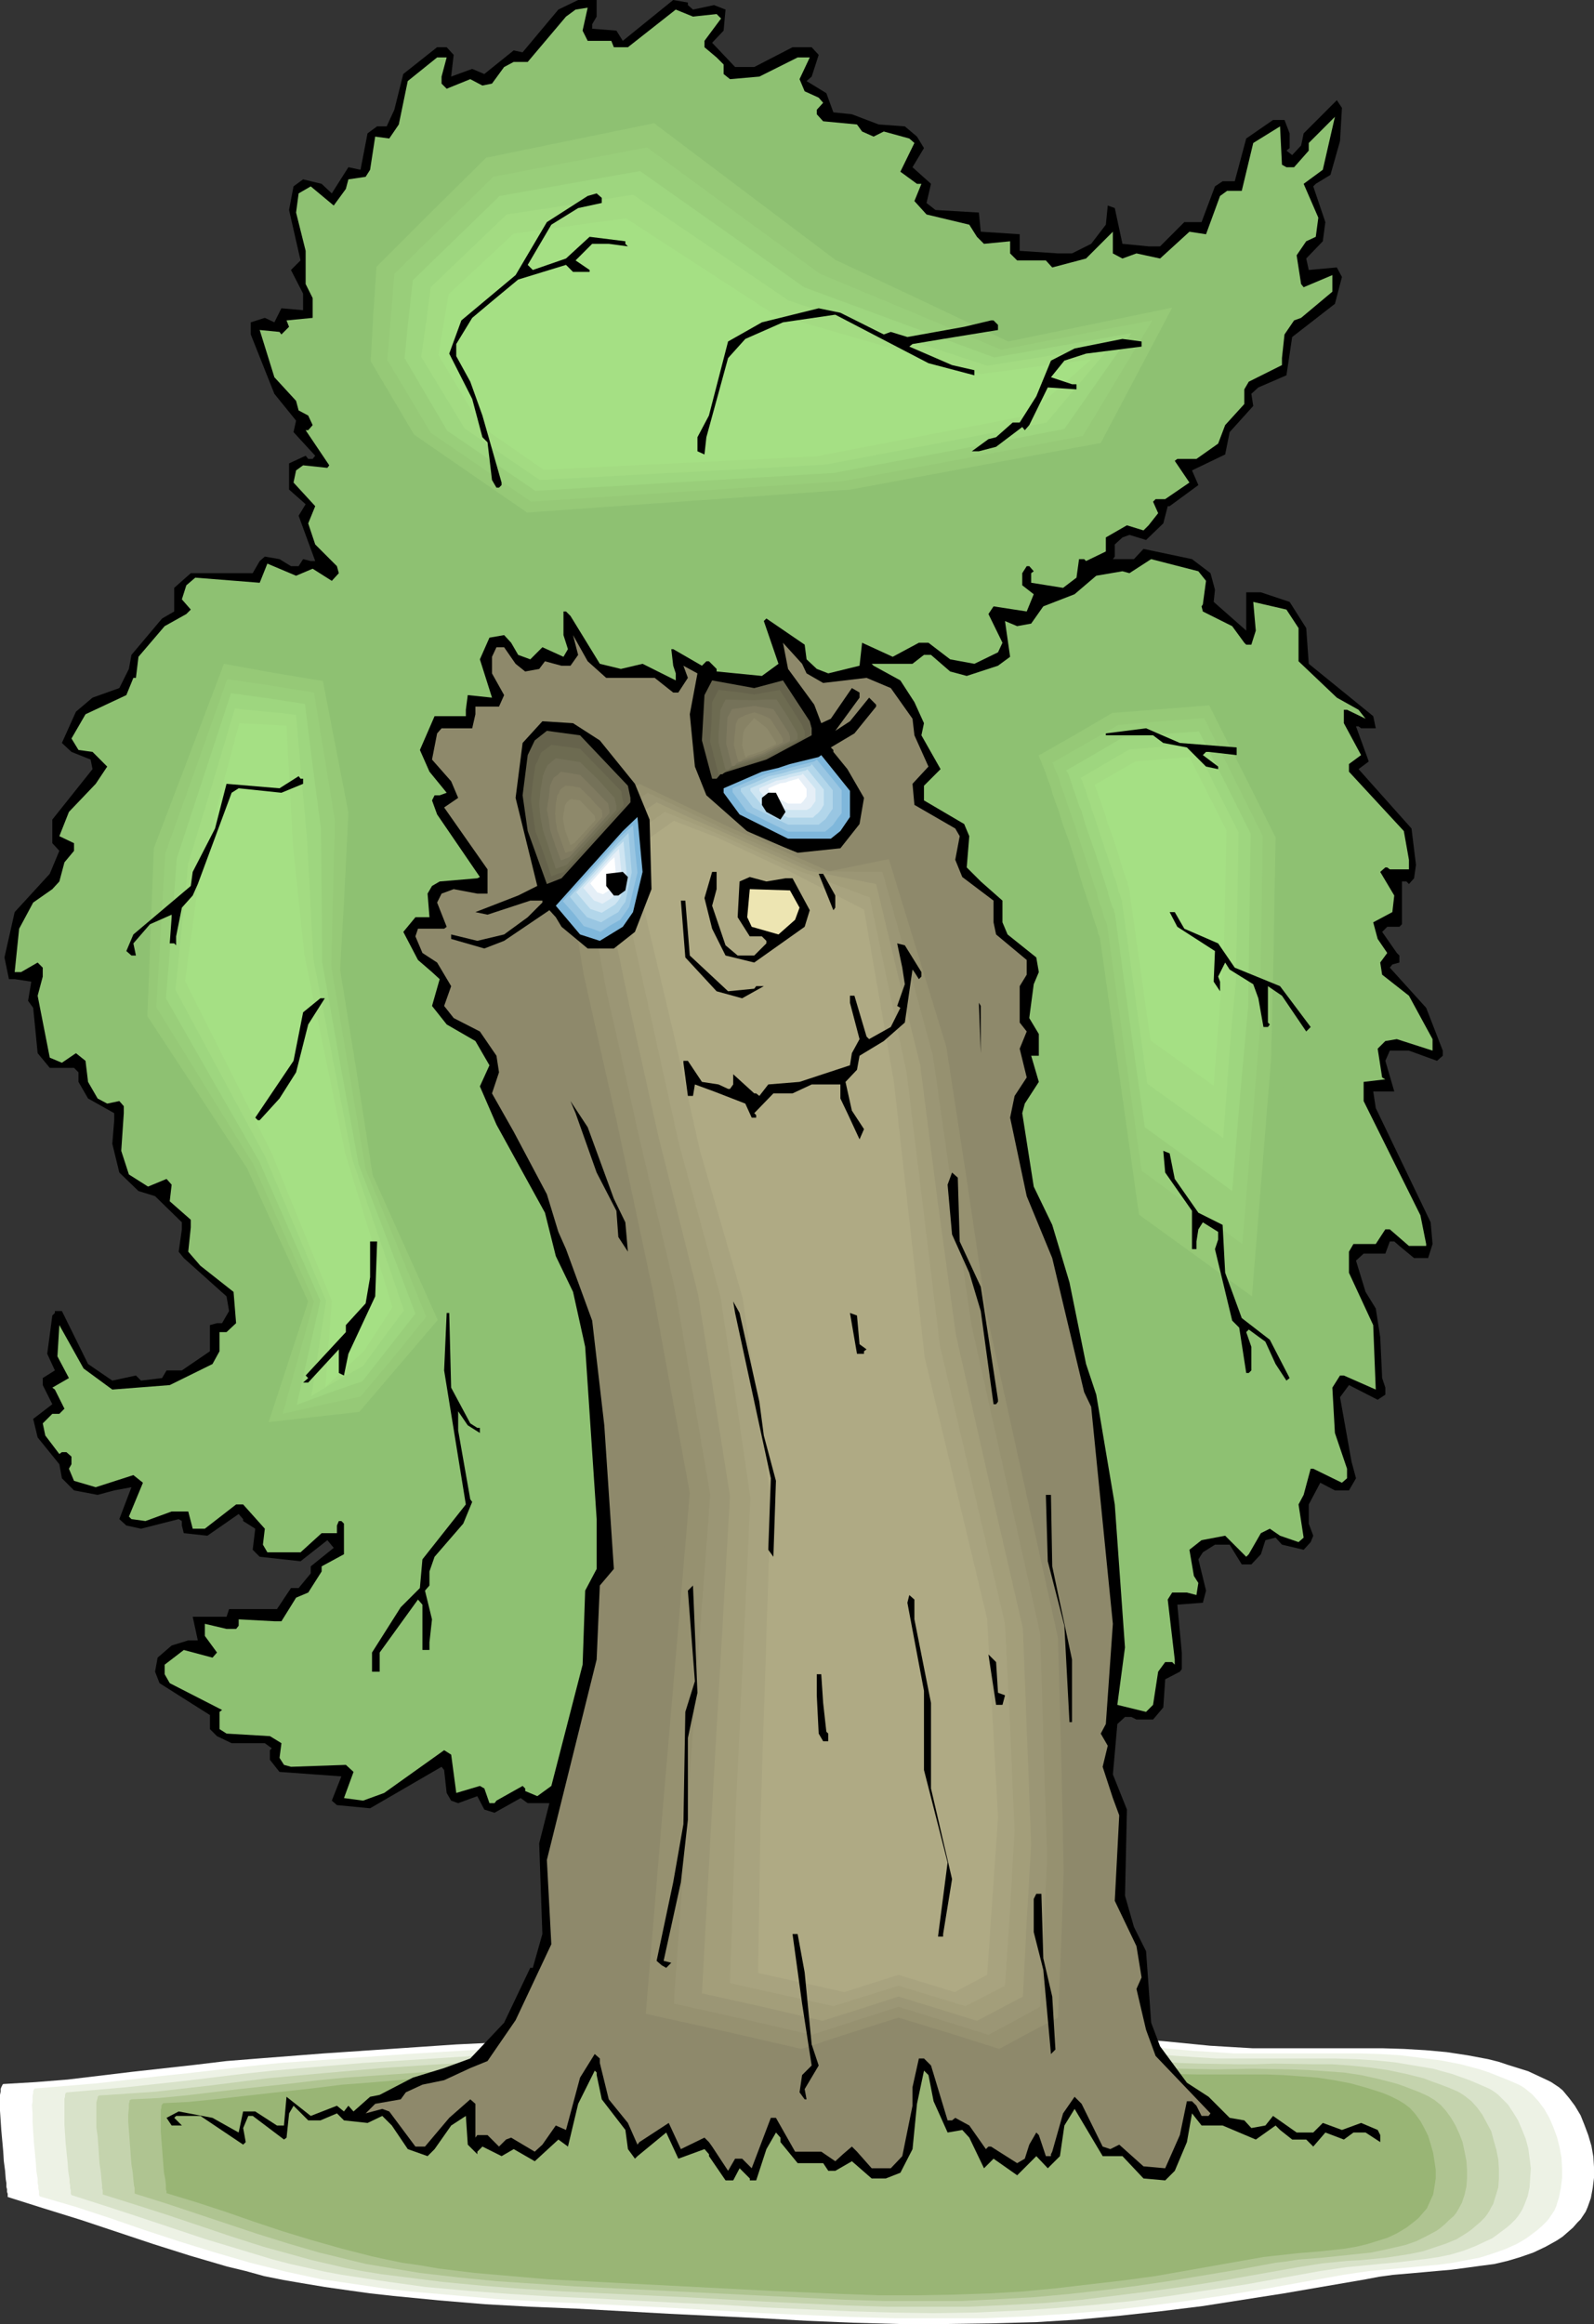 <?xml version="1.0" encoding="UTF-8" standalone="no"?>
<svg
   version="1.0"
   width="106.797mm"
   height="155.668mm"
   id="svg88"
   sodipodi:docname="Tree Smiling 1.wmf"
   xmlns:inkscape="http://www.inkscape.org/namespaces/inkscape"
   xmlns:sodipodi="http://sodipodi.sourceforge.net/DTD/sodipodi-0.dtd"
   xmlns="http://www.w3.org/2000/svg"
   xmlns:svg="http://www.w3.org/2000/svg">
  <rect width="100%" height="100%" fill="#333333" stroke="none"/>
  <sodipodi:namedview
     id="namedview88"
     pagecolor="#ffffff"
     bordercolor="#000000"
     borderopacity="0.25"
     inkscape:showpageshadow="2"
     inkscape:pageopacity="0.0"
     inkscape:pagecheckerboard="0"
     inkscape:deskcolor="#d1d1d1"
     inkscape:document-units="mm" />
  <defs
     id="defs1">
    <pattern
       id="WMFhbasepattern"
       patternUnits="userSpaceOnUse"
       width="6"
       height="6"
       x="0"
       y="0" />
  </defs>
  <path
     style="fill:#ffffff;fill-opacity:1;fill-rule:evenodd;stroke:none"
     d="m 0.808,527.595 8.241,-0.485 8.079,-0.646 16.159,-1.939 15.997,-1.778 8.079,-0.97 8.079,-0.646 16.643,-1.293 16.805,-1.131 16.643,-1.131 16.805,-0.808 14.704,-0.808 14.866,-0.485 14.704,-0.485 14.704,-0.485 17.29,-0.323 h 17.29 17.128 l 17.29,0.323 11.473,0.485 11.634,0.808 11.473,0.97 11.473,1.131 5.332,0.323 5.494,0.323 h 5.494 10.988 5.494 10.988 l 5.332,0.162 5.494,0.323 5.332,0.485 5.332,0.808 5.171,0.97 2.585,0.646 2.424,0.808 2.585,0.808 2.585,0.808 2.424,1.131 2.424,1.131 0.97,0.485 0.97,0.646 0.97,0.646 0.97,0.808 0.808,0.97 0.808,0.97 1.454,1.939 1.454,2.424 0.97,2.424 0.97,2.585 0.808,2.747 0.485,2.747 0.162,2.585 v 2.747 l -0.323,2.585 -0.485,2.585 -0.808,2.262 -0.485,1.131 -0.646,0.97 -0.646,0.97 -0.808,0.808 -1.131,1.293 -1.293,1.131 -1.293,1.131 -1.454,0.97 -1.454,0.808 -1.454,0.808 -3.07,1.454 -3.232,1.131 -3.232,0.97 -3.393,0.808 -3.716,0.485 -3.555,0.485 -3.716,0.485 -3.716,0.323 -3.555,0.323 -7.433,0.646 -3.555,0.485 -3.393,0.646 -10.341,1.778 -10.341,1.778 -10.341,1.616 -10.341,1.616 -10.503,1.293 -10.341,1.131 -10.503,0.97 -10.503,0.646 -11.634,0.323 -11.634,0.162 h -11.634 l -11.634,-0.323 -11.634,-0.485 -11.634,-0.646 -23.268,-1.131 -23.268,-1.293 -11.796,-0.485 -11.634,-0.646 -11.634,-0.97 -11.634,-1.131 -5.817,-0.646 -5.817,-0.808 -5.655,-0.808 -5.817,-0.97 -4.686,-0.808 -4.848,-0.97 -4.686,-1.293 -4.686,-1.131 -9.372,-2.747 -9.21,-2.909 -9.21,-3.07 -9.21,-3.07 -9.372,-2.909 -9.21,-2.909 v -0.162 -0.162 -0.485 L 1.777,554.904 v -0.646 l -0.162,-0.646 v -0.97 L 1.454,551.672 1.293,549.571 0.97,547.148 0.808,544.562 0.323,539.23 0.162,536.806 0,534.382 v -2.262 -0.808 -0.97 l 0.162,-0.808 v -0.646 l 0.162,-0.485 0.162,-0.323 0.162,-0.323 z"
     id="path1" />
  <path
     style="fill:#edf2e5;fill-opacity:1;fill-rule:evenodd;stroke:none"
     d="m 8.887,528.726 7.756,-0.646 7.756,-0.646 15.512,-1.778 7.756,-0.808 15.512,-1.778 7.756,-0.808 16.159,-1.131 15.997,-1.131 15.997,-0.97 15.997,-0.808 14.22,-0.808 14.22,-0.646 14.22,-0.485 14.058,-0.323 16.482,-0.162 16.643,-0.162 16.482,0.162 16.643,0.162 10.988,0.485 11.149,0.808 10.988,0.97 10.988,0.97 5.171,0.323 5.171,0.323 h 5.332 5.332 5.332 5.171 10.503 l 5.332,0.162 5.171,0.323 5.171,0.646 5.009,0.646 5.009,0.97 2.424,0.646 2.424,0.646 2.424,0.808 2.424,0.97 2.424,0.97 2.262,0.97 0.97,0.485 0.97,0.646 0.97,0.808 0.808,0.646 1.616,1.778 1.454,1.939 1.293,2.262 0.97,2.262 0.97,2.585 0.646,2.585 0.485,2.585 0.162,2.747 v 2.424 l -0.323,2.585 -0.485,2.424 -0.323,0.97 -0.323,1.131 -0.485,1.131 -0.646,0.97 -0.646,0.97 -0.646,0.808 -1.131,1.131 -1.293,1.131 -1.293,0.97 -1.293,0.97 -1.293,0.808 -1.454,0.808 -2.909,1.293 -3.232,1.131 -3.07,0.97 -3.393,0.646 -3.393,0.646 -3.555,0.485 -3.555,0.323 -3.393,0.323 -3.555,0.323 -7.11,0.646 -3.393,0.485 -3.232,0.485 -10.018,1.778 -9.857,1.778 -10.018,1.616 -9.857,1.454 -10.18,1.293 -10.018,1.131 -10.018,0.808 -10.018,0.646 -11.149,0.485 h -11.149 -11.149 l -11.149,-0.323 -11.149,-0.485 -11.311,-0.485 -22.137,-1.293 -22.46,-1.131 -11.149,-0.485 -11.311,-0.646 -11.149,-0.97 -11.149,-0.97 -5.655,-0.646 -5.494,-0.808 -5.494,-0.808 -5.655,-0.808 -4.524,-0.97 -4.524,-0.97 -4.524,-1.131 -4.524,-1.131 -8.887,-2.585 -8.887,-2.747 -8.887,-2.909 -8.887,-3.07 -8.887,-2.909 -8.887,-2.585 v -0.162 l -0.162,-0.162 v -0.485 -0.485 l -0.162,-0.646 v -0.646 l -0.162,-0.808 v -0.97 l -0.323,-1.939 -0.162,-2.424 -0.485,-5.009 -0.162,-2.424 -0.162,-2.585 v -2.262 l -0.162,-2.101 0.162,-0.808 V 531.15 530.504 l 0.162,-0.646 v -0.485 l 0.162,-0.323 0.162,-0.323 z"
     id="path2" />
  <path
     style="fill:#d8e2c9;fill-opacity:1;fill-rule:evenodd;stroke:none"
     d="m 17.128,529.696 7.433,-0.646 7.433,-0.646 14.866,-1.616 14.704,-1.778 7.595,-0.808 7.271,-0.646 15.512,-1.293 15.351,-0.97 15.351,-0.97 15.351,-0.808 13.573,-0.646 13.573,-0.646 13.573,-0.323 13.573,-0.323 15.835,-0.323 15.997,-0.162 15.835,0.162 15.835,0.323 5.332,0.162 5.171,0.323 10.665,0.646 21.168,1.778 4.848,0.323 5.171,0.323 h 4.848 10.18 5.009 10.18 l 5.009,0.162 5.009,0.323 4.848,0.485 4.848,0.808 4.848,0.808 2.262,0.646 2.424,0.646 2.262,0.808 2.262,0.808 2.262,0.97 2.262,0.97 0.97,0.485 0.97,0.646 0.808,0.646 0.808,0.808 1.616,1.616 1.293,1.939 1.293,2.101 0.97,2.262 0.97,2.424 0.646,2.424 0.323,2.424 0.323,2.585 -0.162,2.424 -0.162,2.424 -0.485,2.262 -0.808,2.101 -0.485,1.131 -0.485,0.808 -0.646,0.97 -0.646,0.808 -1.131,1.131 -1.131,0.97 -1.293,0.97 -1.293,0.97 -1.131,0.808 -1.454,0.646 -2.747,1.293 -2.909,1.131 -3.232,0.97 -3.07,0.646 -3.232,0.485 -6.787,0.808 -6.787,0.646 -6.625,0.646 -3.393,0.485 -3.232,0.485 -18.905,3.393 -9.534,1.454 -9.695,1.454 -9.534,1.293 -9.534,0.97 -9.695,0.808 -9.695,0.646 -10.665,0.485 -10.665,0.162 -10.665,-0.162 -10.826,-0.323 -10.665,-0.485 -10.665,-0.485 -10.665,-0.646 -10.665,-0.485 -21.491,-1.131 -10.826,-0.485 -10.665,-0.646 -10.826,-0.808 -10.665,-0.97 -10.503,-1.454 -5.332,-0.808 -5.332,-0.808 -4.363,-0.808 -4.363,-0.97 -4.363,-0.97 -4.363,-1.131 -8.564,-2.585 -8.564,-2.585 -16.966,-5.656 -8.402,-2.747 -8.564,-2.747 v 0 l -0.162,-0.323 v -0.323 -0.485 l -0.162,-0.646 v -0.646 l -0.162,-0.808 v -0.808 l -0.323,-1.939 -0.162,-2.262 -0.485,-4.686 -0.162,-2.424 -0.162,-2.424 v -2.262 -2.747 -0.808 -0.808 l 0.162,-0.485 v -0.485 l 0.162,-0.485 0.323,-0.162 z"
     id="path3" />
  <path
     style="fill:#c4d3ad;fill-opacity:1;fill-rule:evenodd;stroke:none"
     d="m 25.046,530.504 7.271,-0.485 7.11,-0.485 14.22,-1.616 14.058,-1.778 7.11,-0.646 7.11,-0.646 14.704,-1.293 14.704,-0.97 14.704,-0.808 14.704,-0.808 13.088,-0.646 12.927,-0.646 13.088,-0.323 12.927,-0.323 15.189,-0.323 h 15.189 15.189 l 15.189,0.323 10.18,0.485 10.018,0.646 10.18,0.808 10.018,0.97 4.848,0.323 4.686,0.162 9.695,0.162 h 4.848 l 4.686,-0.162 9.695,0.162 h 4.848 l 4.686,0.323 4.848,0.485 4.524,0.646 4.686,0.97 4.524,1.131 2.101,0.808 2.262,0.808 2.101,0.808 2.262,0.97 0.808,0.485 0.97,0.646 1.616,1.293 1.454,1.616 1.293,1.778 1.131,2.101 1.131,2.101 0.646,2.424 0.646,2.262 0.485,2.424 0.162,2.424 v 2.424 l -0.162,2.262 -0.646,2.101 -0.646,2.101 -0.485,0.808 -0.485,0.97 -0.646,0.97 -0.485,0.646 -1.131,1.131 -1.131,0.97 -1.131,0.97 -1.131,0.808 -2.585,1.616 -2.747,1.131 -2.909,0.97 -2.909,0.97 -3.07,0.646 -3.07,0.485 -3.232,0.485 -3.232,0.323 -3.232,0.323 -3.232,0.162 -6.463,0.646 -3.07,0.485 -3.07,0.485 -18.259,3.232 -9.049,1.454 -9.21,1.293 -9.049,1.131 -9.21,1.131 -9.21,0.808 -9.21,0.485 -10.341,0.485 h -10.18 -10.18 l -10.18,-0.323 -10.341,-0.485 -10.18,-0.485 -20.521,-1.131 -10.18,-0.485 -10.341,-0.485 -10.341,-0.485 -10.18,-0.646 -10.341,-0.808 -10.18,-0.97 -10.18,-1.293 -5.171,-0.646 -5.009,-0.808 -4.201,-0.808 -4.201,-0.97 -4.201,-0.97 -4.04,-1.131 -8.241,-2.262 -8.079,-2.585 -16.32,-5.494 -8.079,-2.585 -8.241,-2.585 v 0 -0.162 -0.485 -0.323 l -0.162,-0.646 v -0.646 l -0.162,-1.616 -0.162,-1.778 -0.323,-2.101 -0.323,-4.686 -0.162,-2.262 -0.323,-2.262 v -2.101 -1.939 -0.808 -0.808 -0.646 l 0.162,-0.646 0.162,-0.485 v -0.323 l 0.162,-0.162 z"
     id="path4" />
  <path
     style="fill:#afc491;fill-opacity:1;fill-rule:evenodd;stroke:none"
     d="m 33.287,531.473 6.787,-0.323 6.787,-0.646 13.573,-1.616 13.573,-1.454 6.625,-0.808 6.787,-0.646 14.058,-0.97 14.058,-0.97 28.116,-1.778 12.442,-0.485 12.28,-0.646 12.442,-0.485 12.442,-0.162 29.085,-0.323 h 14.381 l 14.543,0.323 9.534,0.485 9.695,0.646 19.39,1.616 4.524,0.323 4.524,0.162 9.21,0.162 9.21,-0.162 9.21,0.162 4.524,0.162 4.686,0.323 4.524,0.323 4.363,0.646 4.363,0.97 4.363,1.131 1.939,0.646 2.101,0.808 2.101,0.808 2.101,0.97 0.808,0.485 0.808,0.485 1.616,1.293 1.293,1.454 1.293,1.778 1.131,1.939 0.97,2.101 0.808,2.101 0.485,2.262 0.485,2.424 0.162,2.262 v 2.262 l -0.162,2.101 -0.485,2.101 -0.646,1.939 -0.97,1.778 -0.485,0.808 -0.646,0.808 -1.131,0.97 -0.97,0.97 -1.131,0.97 -1.131,0.808 -2.424,1.293 -2.585,1.293 -2.747,0.97 -2.747,0.646 -2.909,0.646 -3.07,0.646 -3.07,0.323 -3.07,0.323 -6.14,0.646 -6.14,0.485 -3.07,0.485 -2.747,0.323 -8.726,1.616 -8.726,1.454 -8.726,1.454 -8.726,1.293 -8.726,1.131 -8.726,0.97 -8.887,0.808 -8.726,0.485 -9.695,0.485 h -9.857 -9.695 l -9.857,-0.323 -19.552,-0.97 -19.552,-0.97 -19.552,-0.97 -9.857,-0.485 -9.695,-0.646 -9.857,-0.646 -9.695,-0.97 -9.857,-1.131 -4.848,-0.808 -4.848,-0.808 -3.878,-0.646 -4.04,-0.97 -3.878,-0.97 -4.04,-0.97 -7.756,-2.262 -7.756,-2.424 -15.512,-5.171 -7.756,-2.585 -7.756,-2.424 v 0 l -0.162,-0.162 v -0.323 -0.485 -0.485 l -0.162,-0.646 -0.162,-1.616 -0.162,-1.778 -0.323,-1.939 -0.323,-4.363 -0.323,-4.363 -0.162,-2.101 v -1.778 l 0.162,-1.616 v -0.646 -0.485 l 0.162,-0.485 v -0.323 l 0.162,-0.162 z"
     id="path5" />
  <path
     style="fill:#99b575;fill-opacity:1;fill-rule:evenodd;stroke:none"
     d="m 41.366,532.443 6.463,-0.323 6.463,-0.646 12.927,-1.454 12.927,-1.454 6.463,-0.808 6.463,-0.485 13.25,-1.131 13.412,-0.97 13.25,-0.808 13.573,-0.646 11.796,-0.485 11.796,-0.646 11.796,-0.323 11.634,-0.323 13.896,-0.162 13.735,-0.162 13.896,0.162 13.735,0.162 9.21,0.485 9.21,0.485 9.21,0.808 9.21,0.808 4.363,0.323 4.363,0.162 8.726,0.162 h 4.363 4.524 8.726 l 4.363,0.162 4.363,0.323 4.201,0.323 4.201,0.646 4.201,0.808 4.04,1.131 4.04,1.293 1.939,0.808 1.939,0.97 1.616,0.97 1.454,1.131 1.293,1.454 1.293,1.778 0.97,1.778 0.97,1.939 0.646,2.101 0.646,2.262 0.323,2.101 0.323,2.101 v 2.262 l -0.323,2.101 -0.323,1.939 -0.808,1.778 -0.808,1.778 -1.131,1.293 -0.97,1.131 -0.97,0.808 -2.101,1.616 -2.424,1.454 -2.424,1.131 -2.585,0.808 -2.585,0.808 -2.747,0.646 -2.909,0.485 -5.817,0.646 -5.979,0.485 -5.817,0.646 -2.909,0.323 -2.747,0.485 -16.482,2.909 -8.241,1.454 -8.402,1.131 -8.402,0.97 -8.241,0.97 -8.402,0.808 -8.402,0.485 -9.372,0.323 -9.21,0.162 h -9.372 l -9.21,-0.323 -18.582,-0.808 -18.582,-0.97 -18.744,-0.97 -9.372,-0.485 -9.21,-0.485 -9.372,-0.808 -9.372,-0.808 -9.21,-1.131 -4.686,-0.808 -4.524,-0.646 -3.878,-0.808 -3.716,-0.808 -7.595,-1.939 -7.433,-2.101 -7.433,-2.262 -7.271,-2.424 -7.433,-2.585 -7.433,-2.424 -7.433,-2.262 v 0 -0.162 -0.323 l -0.162,-0.485 v -0.485 -0.646 l -0.162,-1.454 -0.323,-1.616 -0.162,-1.939 -0.323,-4.201 -0.323,-4.201 v -1.939 -1.616 -1.616 -0.485 l 0.162,-0.485 v -0.485 l 0.162,-0.323 0.162,-0.162 z"
     id="path6" />
  <path
     style="fill:#000000;fill-opacity:1;fill-rule:evenodd;stroke:none"
     d="m 151.082,4.201 -1.131,1.939 v 1.131 l 6.14,0.485 1.616,2.585 L 170.473,0 174.189,0.646 V 1.293 l 1.293,1.131 5.332,-1.131 2.909,1.131 -0.485,5.333 -2.909,3.07 5.817,6.14 h 4.848 l 9.695,-5.009 h 4.848 l 1.777,1.939 -1.777,5.494 -1.293,1.131 5.009,3.07 1.777,4.848 4.686,0.485 6.787,2.585 6.625,0.485 3.07,2.585 1.777,2.909 -2.909,4.848 4.686,4.201 -1.131,4.848 2.262,1.778 10.988,0.646 0.485,4.848 9.857,0.646 v 4.201 l 9.695,0.646 h 3.555 l 4.848,-2.424 3.716,-4.848 0.485,-4.848 1.777,0.646 1.939,9.049 6.625,0.646 h 2.909 l 6.14,-6.14 h 4.363 l 3.393,-9.049 1.939,-1.293 h 3.07 l 2.909,-10.827 6.787,-4.686 h 2.909 l 1.293,3.393 v 3.717 l -0.808,0.646 1.454,1.131 2.262,-2.424 0.646,-3.07 8.402,-8.403 1.293,1.939 -0.485,8.403 -2.424,8.564 -3.716,2.262 -0.646,0.646 3.07,9.049 -0.646,4.848 -4.201,4.363 0.646,2.909 7.11,-0.646 1.293,2.424 -1.777,6.787 -10.826,8.403 -1.454,9.695 -7.11,3.07 -1.777,1.616 0.485,3.07 -5.979,6.625 -1.131,5.656 -8.402,4.04 1.616,3.717 -7.271,5.333 h -0.485 l -1.131,4.363 -4.363,4.201 -4.201,-1.293 -1.777,0.646 -1.939,1.778 v 3.07 l -0.485,0.646 h 5.332 l 2.424,-2.585 12.28,2.585 4.686,3.555 1.131,4.201 -0.323,3.07 8.241,7.272 v -9.695 h 3.716 l 7.271,2.424 4.201,6.625 0.646,9.049 16.32,13.25 0.646,3.07 h -3.716 l -0.646,-0.485 h -0.646 l 3.232,8.888 -2.585,1.939 13.412,15.028 1.131,9.211 -0.485,3.393 -1.293,1.454 -0.646,-0.646 h -1.131 v 10.827 l -0.646,0.646 h -3.07 l -1.293,1.293 3.716,5.333 0.646,0.646 v 1.778 l -1.777,0.485 -0.646,0.808 9.21,10.18 4.201,10.827 v 1.293 l -1.454,1.293 -7.11,-2.585 h -4.848 l -1.131,2.585 2.262,7.756 h -5.332 l 0.646,4.201 13.896,28.925 0.485,5.494 -1.131,3.555 h -3.555 l -3.716,-3.07 -1.293,-1.131 h -1.131 l -1.131,3.07 h -5.494 l -1.939,1.778 2.424,7.918 2.585,4.201 1.131,7.272 0.485,10.342 0.808,2.424 v 1.778 l -1.939,1.293 -7.271,-3.717 -2.262,3.07 2.909,16.321 1.131,4.201 -1.777,3.07 h -3.555 l -3.716,-1.939 -2.909,5.494 v 4.848 l 1.131,3.07 -0.646,1.616 -1.777,1.939 -5.494,-1.293 -1.616,-1.778 -2.585,0.646 -1.131,3.555 -2.424,2.585 h -2.424 l -3.07,-5.009 h -3.716 l -3.07,1.939 -1.131,1.778 1.939,7.918 -0.808,3.07 -6.463,0.485 1.131,12.119 v 4.201 l -0.485,0.646 -3.716,1.939 -0.485,7.11 -2.585,3.07 h -4.201 l -1.293,-0.646 h -1.616 l -1.939,1.778 -1.131,12.766 3.555,8.888 -0.485,21.815 2.262,7.918 3.07,6.14 1.293,18.098 2.262,5.979 6.787,9.211 5.494,3.555 5.332,5.333 3.716,0.646 1.777,1.939 3.555,-0.646 1.939,-2.424 5.979,4.201 h 4.201 l 2.424,-2.424 4.848,1.778 4.848,-1.778 4.201,1.778 0.646,1.293 v 1.778 l -3.716,-2.424 h -3.07 l -2.424,1.778 -4.686,-1.778 -3.07,3.555 -1.777,-1.778 h -3.555 l -3.07,-2.424 -1.131,-1.131 -5.009,3.555 -8.402,-3.555 h -5.332 l -2.424,-3.07 -1.293,7.272 -3.07,7.272 -2.424,2.424 -5.494,-0.485 -5.332,-5.656 h -5.009 l -7.11,-11.958 -2.585,4.201 -1.131,7.756 -3.07,3.07 -2.909,-3.07 -4.848,4.848 -5.979,-4.201 -2.424,2.424 -3.716,-7.756 -1.777,-1.939 -3.716,0.646 -3.555,-7.918 -1.293,-6.625 -1.131,-1.131 -1.777,8.403 -1.131,11.473 -3.07,5.979 -3.716,1.454 h -3.555 l -5.009,-4.363 -4.201,2.424 h -1.777 l -1.293,-1.939 h -6.463 l -4.363,-5.333 v -1.131 l -1.131,-1.293 -2.424,4.201 -2.585,7.918 h -1.616 v -0.485 l -2.585,-2.585 -1.616,3.07 h -1.939 l -4.201,-6.14 v -0.485 l -1.131,-1.293 -6.625,2.424 -3.07,-6.625 -7.271,5.979 -0.646,0.646 -1.777,-2.424 -0.646,-4.848 -5.979,-7.756 -1.293,-6.14 v -0.646 l -0.485,-0.485 -4.201,8.403 -2.585,10.827 -2.424,-1.778 -5.979,5.494 -5.332,-3.07 -3.07,1.778 -4.848,-2.424 -1.293,1.293 v 0.646 l -2.424,-2.424 -0.485,-7.272 -3.716,2.424 -4.201,5.979 -1.777,1.778 -5.009,-1.778 -4.04,-5.979 -2.424,-2.424 -3.716,1.778 -5.979,-0.646 -1.777,-1.778 -4.201,1.778 h -3.07 l -3.716,-3.717 -1.131,1.939 -0.646,6.14 -0.646,0.485 -7.918,-5.979 h -1.131 l -1.293,3.07 0.646,3.555 -0.646,0.646 -10.826,-7.272 h -6.14 l -0.485,0.485 1.939,1.939 H 43.466 l -1.293,-1.939 3.07,-1.616 8.564,1.616 6.625,3.717 1.131,-5.332 h 3.07 l 5.494,3.555 h 1.777 l 0.646,-7.272 6.14,4.848 6.625,-2.585 1.777,1.454 1.131,-1.454 1.293,1.454 4.201,-3.717 2.424,-0.485 8.402,-4.363 7.918,-2.424 6.625,-2.424 8.564,-9.049 6.625,-13.897 h 0.646 l 2.424,-8.564 -0.808,-22.946 2.585,-10.18 h -5.494 l -1.777,-1.293 -6.625,3.717 -2.585,-0.808 -1.777,-3.393 -4.848,1.778 -1.777,-0.646 -1.131,-1.939 -0.646,-5.817 -0.646,-0.808 -18.098,10.503 -8.402,-0.808 -1.293,-1.131 2.424,-6.14 -15.674,-1.131 -2.424,-3.07 v -2.424 l 0.485,-0.485 -1.777,-1.293 H 58.656 l -3.716,-1.778 -1.777,-1.778 v -3.555 l -12.765,-8.08 -1.131,-2.909 0.646,-3.555 3.555,-3.07 4.201,-1.293 h 2.424 l -1.293,-5.979 h 8.564 l 0.646,-1.939 h 12.119 l 3.555,-5.333 h 1.939 l 3.07,-3.717 v -1.778 l 5.817,-4.686 -1.616,-1.939 -6.787,5.332 -10.341,-1.131 -1.777,-1.778 0.646,-5.332 -3.07,-1.939 v -0.485 l -1.131,-1.293 -7.918,5.494 -5.979,-0.646 -0.485,-1.939 v -1.131 l -0.808,-0.485 -9.534,2.424 -3.716,-0.808 -1.777,-1.616 3.07,-8.08 -4.363,0.808 -4.201,1.131 -5.979,-1.131 -3.07,-3.07 -0.646,-3.555 -5.494,-6.787 -1.131,-4.686 4.848,-3.717 -2.424,-4.848 v -1.778 l 3.07,-1.939 -1.939,-4.201 1.293,-9.695 0.646,-0.646 v -0.485 h 1.777 l 6.625,13.412 6.14,4.201 5.979,-1.293 1.293,1.293 5.332,-0.646 1.131,-1.939 h 3.878 l 7.11,-4.848 v -6.625 l 1.777,-0.485 h 1.293 l 1.777,-3.07 -0.646,-3.717 -10.826,-9.695 -1.293,-1.616 0.808,-5.656 v -1.778 l -6.787,-6.625 -4.201,-1.293 -4.848,-4.686 -1.777,-7.272 0.485,-5.979 v -1.778 l -6.625,-3.717 -2.424,-4.201 v -2.424 l -1.131,-1.131 h -6.14 l -3.07,-3.717 -1.131,-11.473 -1.293,-1.778 0.808,-4.848 -4.201,-0.646 H 2.262 l -1.131,-5.494 2.585,-11.473 8.887,-9.695 2.424,-5.817 -1.777,-1.939 V 207.483 l 10.18,-12.766 -0.485,-2.424 -4.848,-1.939 -2.424,-2.262 3.555,-7.918 4.201,-3.555 6.787,-2.424 2.424,-4.848 0.646,-3.555 7.756,-9.211 3.07,-1.778 v -5.979 l 4.201,-3.717 h 15.674 l 1.777,-3.07 1.293,-1.131 3.716,0.646 2.909,1.778 h 1.939 l 1.131,-1.778 1.939,0.485 h 1.131 l -4.201,-11.473 1.777,-2.909 -4.201,-3.717 v -6.625 l 4.201,-1.939 0.646,0.808 h 1.131 l 0.646,-0.808 -5.494,-5.979 0.646,-2.909 -5.494,-6.787 -5.979,-15.028 v -3.07 l 3.555,-1.131 2.424,1.131 1.777,-3.555 5.494,0.485 v -4.201 l -3.07,-5.979 2.424,-2.424 -2.909,-12.766 1.131,-5.979 2.424,-1.778 4.686,1.131 2.585,2.424 4.201,-6.625 3.07,0.646 1.777,-9.211 2.424,-1.778 h 2.424 l 1.939,-4.201 2.262,-9.049 8.564,-6.787 h 2.424 l 1.777,1.939 -0.646,5.494 5.332,-1.939 3.07,1.293 7.433,-5.979 2.262,0.485 L 141.387,2.424 146.396,0 h 4.686 z"
     id="path7" />
  <path
     style="fill:#8ec172;fill-opacity:1;fill-rule:evenodd;stroke:none"
     d="m 148.82,10.342 h 5.979 l 0.646,1.616 h 3.555 l 12.119,-9.534 4.363,1.778 5.979,-0.646 1.131,1.131 -4.201,5.656 v 1.616 l 3.07,2.585 1.777,1.778 v 2.424 l 1.616,1.293 7.433,-0.646 9.695,-4.848 h 3.07 l -2.585,5.494 1.293,3.07 3.555,1.616 1.131,1.293 -1.616,1.778 v 1.131 l 1.616,1.778 8.564,0.808 1.293,1.778 2.909,1.293 2.585,-1.293 6.463,1.778 1.293,1.131 -3.555,7.272 4.201,3.07 h 1.131 l -1.777,4.363 3.07,3.393 10.826,2.585 1.939,3.07 1.777,1.778 6.625,-0.646 v 3.07 l 1.777,1.778 h 7.271 l 1.616,1.778 8.564,-2.262 6.787,-6.787 v 5.494 l 2.424,1.293 3.555,-1.293 5.979,1.293 7.433,-6.787 4.201,0.646 3.555,-9.695 1.777,-1.293 h 3.716 l 2.909,-12.119 6.787,-4.201 0.485,9.695 1.131,0.646 h 1.939 l 3.716,-4.201 V 36.196 l 6.625,-6.625 -3.07,13.412 -4.848,3.555 3.716,8.564 -0.646,4.848 -2.424,1.131 -2.424,3.555 1.131,7.272 0.646,0.808 7.271,-3.07 v 4.201 l -7.918,6.625 -1.777,0.646 -2.424,3.555 -0.646,5.979 v 1.778 l -8.402,4.201 -1.131,1.939 v 3.717 l -4.848,5.332 -1.777,4.686 -5.494,3.878 h -4.848 l -0.646,0.485 3.716,5.494 -6.14,4.201 h -2.424 l -0.646,0.646 1.293,2.909 -2.424,3.07 -1.293,1.293 -4.201,-1.293 -5.332,3.07 v 3.555 l -5.009,2.424 -0.485,-0.485 h -1.293 l -0.646,4.686 -3.393,2.585 -8.079,-1.293 v -2.424 l 0.646,-0.485 -1.131,-1.293 h -0.646 l -1.131,1.778 v 3.07 l 2.909,2.262 -1.777,4.363 -8.402,-1.293 -1.293,1.939 3.555,7.272 -1.131,2.424 -5.979,2.909 -6.14,-1.131 -5.494,-4.201 h -2.424 l -6.625,3.555 -7.756,-3.555 -0.646,5.817 -7.918,1.939 -2.909,-1.131 -2.585,-2.424 -0.485,-3.717 -9.695,-6.625 -0.646,0.646 3.716,10.827 -4.201,3.07 -11.473,-1.131 v -0.646 l -1.939,-1.939 h -0.646 l -1.131,1.131 -7.271,-4.201 h -0.485 l 0.485,4.201 0.646,1.939 v 1.778 l -8.402,-4.201 -5.494,1.293 -5.332,-1.293 -7.433,-12.119 -1.131,-1.131 h -0.646 v 5.979 l 1.131,3.555 -1.131,1.939 -5.332,-2.424 -3.07,3.07 -3.07,-1.131 -1.777,-3.07 -1.777,-1.939 -3.716,0.646 -2.424,5.494 3.07,9.695 -6.14,-0.646 -0.485,3.717 v 1.616 h -7.918 l -3.716,8.564 2.424,5.494 4.363,5.333 -1.777,0.646 h -1.293 l -0.646,1.293 1.293,3.555 10.826,15.836 -0.646,0.323 -9.534,0.808 -1.939,1.131 -1.131,1.939 0.485,5.979 h -3.555 l -3.07,3.717 3.716,7.11 3.555,3.07 1.939,1.778 -1.939,6.787 3.716,4.686 7.271,4.201 3.555,6.14 -2.424,5.332 4.201,9.695 12.28,22.3 2.747,10.988 4.363,9.049 3.07,13.897 2.909,43.63 v 12.604 l -2.909,5.494 -0.646,18.745 -7.918,30.702 -3.555,2.585 -3.07,-1.293 v -0.646 l -0.646,-0.646 -6.625,3.717 -0.485,0.646 h -1.293 l -1.293,-3.717 -1.131,-0.646 -5.979,1.778 -1.293,-9.695 -1.777,-1.131 -15.189,10.827 -5.332,1.939 -4.848,-0.646 2.424,-6.625 -1.939,-1.778 -13.896,0.485 -1.777,-0.485 -1.131,-1.778 0.485,-3.717 -2.909,-1.778 -10.988,-0.646 -1.777,-1.131 v -4.363 l 0.646,-0.485 -13.25,-6.787 -1.293,-2.262 v -2.424 l 4.848,-3.717 7.271,1.939 1.131,-1.293 -3.07,-4.201 v -3.07 l 5.494,1.293 h 2.424 l 0.646,-0.808 v -1.616 l 9.049,0.485 h 1.777 l 3.716,-5.979 3.07,-1.293 3.393,-5.333 v -1.293 l 5.655,-3.07 V 385.718 l -0.646,-0.646 h -0.646 l -0.485,1.131 v 1.939 h -3.878 l -5.332,4.848 h -8.402 l -1.131,-1.939 0.485,-4.04 -5.494,-6.14 h -1.777 l -7.918,6.14 h -3.07 l -1.131,-4.363 H 43.466 l -6.625,2.424 -3.555,-0.485 -0.646,-0.646 3.555,-8.564 -2.424,-1.939 -9.534,3.07 -5.494,-1.616 -1.293,-3.07 0.646,-1.131 v -1.939 l -1.293,-1.131 h -1.131 l -0.646,0.485 -3.555,-4.686 -0.646,-3.07 2.424,-2.424 h 1.777 l 1.293,-1.293 -2.424,-4.848 -0.646,-0.485 4.201,-2.424 -2.909,-5.494 0.485,-7.918 6.14,10.988 7.271,5.332 14.543,-1.131 10.826,-5.333 1.777,-3.232 v -4.848 h 1.777 l 2.424,-2.262 -0.646,-7.918 -8.402,-6.625 -3.07,-3.555 0.646,-6.14 v -1.939 l -5.332,-4.686 0.485,-4.201 -1.293,-1.454 -4.686,1.939 -4.848,-3.07 -1.939,-5.979 0.646,-9.534 v -1.778 l -1.131,-1.293 -3.07,0.646 -2.424,-1.293 -2.424,-4.201 -0.646,-5.332 -2.424,-1.939 -3.555,2.424 -3.07,-1.293 -3.07,-15.674 1.293,-4.848 v -2.262 l -1.293,-1.293 -4.201,2.424 H 3.716 l 1.131,-10.988 3.555,-6.625 4.848,-3.393 1.777,-1.939 1.293,-4.848 2.424,-2.909 v -1.939 l -3.716,-1.778 2.424,-6.14 6.787,-7.11 2.909,-4.363 -3.716,-3.717 -3.555,-0.485 -1.777,-2.909 3.555,-6.14 10.341,-4.848 1.777,-4.363 h 0.646 l 0.646,-5.333 6.625,-7.756 5.494,-3.07 1.131,-1.131 -2.262,-2.585 1.131,-3.555 2.262,-1.939 16.32,1.293 1.939,-4.848 7.271,3.07 4.201,-1.778 4.848,3.07 1.777,-1.939 -0.485,-1.778 -5.494,-5.494 -1.777,-5.332 1.777,-4.363 -5.494,-5.979 0.646,-3.07 1.777,-1.293 6.14,0.646 0.485,-0.646 -5.979,-8.888 h 0.646 l 1.131,-1.293 -1.131,-2.424 -2.424,-1.293 -0.646,-2.424 -5.494,-5.979 -3.716,-11.958 5.009,0.485 0.485,0.646 1.939,-1.939 -0.646,-1.616 6.625,-0.646 v -5.009 l -1.777,-3.555 v -8.403 l -2.424,-9.695 0.646,-4.848 3.07,-1.778 5.817,4.848 3.07,-4.201 0.646,-2.424 4.363,-0.646 1.131,-1.778 1.293,-8.403 3.555,0.485 2.424,-3.555 2.262,-10.988 7.433,-5.979 h 2.424 l -1.293,4.848 v 1.778 l 1.293,1.293 5.979,-2.424 3.07,1.616 2.424,-0.485 3.07,-4.201 2.424,-1.293 h 3.555 l 9.695,-11.473 2.424,-1.778 3.07,-0.485 -1.293,5.817 z"
     id="path8" />
  <path
     style="fill:#8ec172;fill-opacity:1;fill-rule:evenodd;stroke:none"
     d="m 55.585,164.177 28.439,5.656 7.756,33.773 -3.393,42.822 7.756,52.517 17.451,36.035 -22.945,26.339 -26.177,0.97 11.957,-32.803 -15.351,-32.803 -26.338,-37.166 1.131,-46.053 z"
     id="path9" />
  <path
     style="fill:#96c977;fill-opacity:1;fill-rule:evenodd;stroke:none"
     d="m 56.716,168.055 12.442,2.262 12.604,2.101 6.463,33.288 -0.97,19.876 -1.131,19.876 4.201,26.016 4.04,26.016 16.482,36.681 -19.875,23.269 -11.473,1.293 -11.473,1.293 10.018,-30.541 -7.756,-16.805 -7.756,-16.967 -25.207,-38.459 0.808,-21.168 0.808,-21.33 8.887,-23.269 z"
     id="path10" />
  <path
     style="fill:#99ce7a;fill-opacity:1;fill-rule:evenodd;stroke:none"
     d="m 57.524,171.933 10.988,1.616 10.988,1.778 5.332,32.48 -0.97,36.681 4.363,25.855 4.363,25.693 7.756,18.745 7.595,18.583 -8.241,10.18 -8.402,10.019 -9.857,2.101 -9.857,2.262 7.918,-28.44 -15.351,-34.742 -24.561,-39.751 2.262,-38.943 7.918,-22.138 z"
     id="path11" />
  <path
     style="fill:#9ed67f;fill-opacity:1;fill-rule:evenodd;stroke:none"
     d="m 58.494,175.488 9.372,1.293 9.372,1.454 1.939,15.674 2.101,15.836 0.162,16.967 0.162,16.967 4.524,25.531 4.686,25.531 14.381,37.812 -13.412,17.129 -4.201,1.454 -4.201,1.454 -8.241,3.07 5.979,-26.339 -15.512,-35.388 -11.796,-20.522 -11.796,-20.684 1.454,-17.613 1.293,-17.775 z"
     id="path12" />
  <path
     style="fill:#a3db82;fill-opacity:1;fill-rule:evenodd;stroke:none"
     d="m 59.463,179.366 7.756,0.808 3.878,0.323 3.878,0.485 1.293,15.351 1.454,15.513 0.808,15.351 0.808,15.513 9.857,50.74 13.088,38.297 -5.171,6.948 -5.171,7.11 -6.625,3.717 -6.463,3.878 3.716,-24.077 -15.351,-36.358 -22.784,-42.337 1.616,-15.998 1.616,-15.998 5.979,-19.714 z"
     id="path13" />
  <path
     style="fill:#a5e084;fill-opacity:1;fill-rule:evenodd;stroke:none"
     d="m 60.595,183.083 11.957,0.646 1.616,30.056 2.909,27.955 10.341,50.255 11.957,38.943 -7.11,10.988 -9.857,9.211 1.616,-21.815 -15.189,-37.328 -21.976,-43.63 3.878,-28.44 z"
     id="path14" />
  <path
     style="fill:#8ec172;fill-opacity:1;fill-rule:evenodd;stroke:none"
     d="m 89.518,92.107 1.131,-26.339 30.701,-30.702 45.89,-9.857 48.152,37.166 41.689,21.976 44.921,-9.857 -18.582,39.428 -65.765,12.119 -85.317,6.464 -31.832,-21.976 z"
     id="path15" />
  <path
     style="fill:#96c977;fill-opacity:1;fill-rule:evenodd;stroke:none"
     d="m 93.881,91.461 0.646,-11.958 0.808,-11.958 13.896,-13.897 13.896,-13.735 42.497,-8.726 45.89,34.58 21.976,10.342 21.814,10.342 41.527,-8.564 -9.049,17.129 -9.049,17.129 -63.341,11.796 -81.924,5.817 -28.601,-19.714 z"
     id="path16" />
  <path
     style="fill:#99ce7a;fill-opacity:1;fill-rule:evenodd;stroke:none"
     d="m 98.082,91.137 1.777,-21.815 25.046,-24.562 19.39,-3.717 19.552,-3.717 21.814,15.998 21.976,15.998 22.945,9.534 22.945,9.695 19.067,-3.717 9.695,-1.939 9.534,-1.778 -8.887,14.705 -8.726,14.543 -30.54,5.817 -30.378,5.656 -39.427,2.585 -39.427,2.585 -12.604,-8.726 -12.765,-8.726 -5.494,-9.211 z"
     id="path17" />
  <path
     style="fill:#9ed67f;fill-opacity:1;fill-rule:evenodd;stroke:none"
     d="m 102.445,90.653 0.97,-9.695 1.131,-10.019 21.976,-21.33 35.549,-6.302 20.845,14.705 20.683,14.705 24.076,8.888 24.076,8.888 17.451,-3.07 17.29,-3.07 -16.966,24.239 -29.247,5.656 -29.247,5.494 -75.46,4.525 -22.299,-15.19 z"
     id="path18" />
  <path
     style="fill:#a3db82;fill-opacity:1;fill-rule:evenodd;stroke:none"
     d="m 106.646,90.329 1.293,-8.888 1.131,-8.726 19.229,-18.421 15.997,-2.424 15.997,-2.585 39.427,26.824 25.207,8.241 25.046,8.241 31.348,-5.009 -16.32,19.391 -27.954,5.333 -28.116,5.332 -36.195,1.939 -36.034,1.939 -9.534,-6.464 -9.534,-6.625 -5.494,-9.049 z"
     id="path19" />
  <path
     style="fill:#a5e084;fill-opacity:1;fill-rule:evenodd;stroke:none"
     d="m 111.009,89.845 2.585,-15.351 16.482,-15.351 28.439,-3.878 37.326,24.239 52.515,15.19 27.954,-3.717 -15.997,14.22 -53.646,10.342 -68.997,3.393 -15.835,-10.988 z"
     id="path20" />
  <path
     style="fill:#000000;fill-opacity:1;fill-rule:evenodd;stroke:none"
     d="m 152.375,51.386 -5.979,1.293 -6.787,4.201 -5.979,10.18 1.293,1.293 8.402,-2.909 5.979,-5.494 9.049,1.131 v 0.646 l 0.646,0.646 -4.848,-0.646 h -4.201 l -4.201,4.201 3.555,2.424 v 0.485 h -4.201 l -1.777,-1.778 -12.119,3.717 -6.625,5.494 -5.009,4.201 -4.04,6.625 v 3.07 l 3.555,6.464 3.07,8.564 4.848,16.967 v 0.646 l -0.646,0.646 h -0.646 l -1.131,-1.939 -1.131,-9.534 -1.293,-1.293 -2.585,-9.695 -5.817,-11.473 3.07,-8.403 13.735,-11.473 7.918,-13.412 10.341,-6.625 2.262,-0.646 1.293,1.131 z"
     id="path21" />
  <path
     style="fill:#000000;fill-opacity:1;fill-rule:evenodd;stroke:none"
     d="m 223.796,84.674 1.777,-0.646 4.201,1.293 14.381,-2.585 6.787,-1.616 h 0.646 l 1.131,1.131 v 1.293 l -13.896,2.262 -7.756,1.293 -0.808,0.646 10.826,4.686 5.655,1.293 v 1.293 l -11.634,-3.07 -23.591,-12.281 -13.25,1.939 -9.534,4.201 -4.363,4.848 -5.494,20.037 -0.485,4.363 -1.777,-0.808 v -3.555 l 2.909,-5.494 4.848,-18.745 8.564,-4.848 14.381,-3.555 5.494,1.131 z"
     id="path22" />
  <path
     style="fill:#000000;fill-opacity:1;fill-rule:evenodd;stroke:none"
     d="m 289.076,87.744 -14.058,1.778 -5.494,1.778 -3.393,4.201 5.332,1.778 h 1.131 v 1.293 l -7.271,-0.485 -4.686,9.534 -1.131,1.293 -0.646,-0.808 -6.625,5.009 -4.363,1.131 h -1.777 l 4.201,-3.07 1.939,-0.485 4.201,-3.717 h 1.777 l 4.201,-6.625 3.716,-9.049 5.979,-3.07 12.119,-2.424 4.848,0.646 z"
     id="path23" />
  <path
     style="fill:#8ec172;fill-opacity:1;fill-rule:evenodd;stroke:none"
     d="m 305.396,147.048 -0.808,5.979 -0.323,0.485 0.323,1.293 7.433,3.717 3.07,4.201 0.485,0.485 h 1.293 l 1.131,-3.555 -0.646,-7.272 8.402,1.939 3.07,4.686 v 8.403 l 9.695,9.211 5.494,3.07 1.777,2.262 -4.686,-2.262 h -0.808 v 3.393 l 4.363,8.08 -3.07,2.262 v 1.939 l 13.896,15.028 1.293,7.272 v 2.424 h -4.848 l -0.646,-0.485 h -0.485 l -1.293,1.131 3.555,5.979 -0.485,4.201 -4.848,2.585 1.131,4.201 2.424,3.555 -1.777,2.424 0.485,3.07 6.787,5.332 5.979,10.988 v 2.909 l -9.049,-2.909 -2.909,0.485 -1.939,1.939 1.131,7.272 0.808,0.485 -5.494,0.646 v 4.848 l 14.381,28.925 1.454,7.272 v 0.485 h -4.363 l -4.848,-4.201 h -1.131 l -2.424,3.717 h -5.655 l -1.131,1.939 v 5.333 l 6.14,13.25 0.646,16.321 -8.079,-3.555 h -0.97 l -1.939,3.07 0.646,11.473 3.07,9.049 v 2.424 l -1.293,1.131 -7.271,-3.555 h -0.646 l -1.777,6.625 -1.293,2.424 1.293,8.403 -1.293,1.131 -4.686,-1.616 -2.585,-1.778 -2.262,1.131 -3.07,5.332 -0.646,0.646 -5.332,-5.333 -5.979,1.131 -3.07,2.424 1.131,6.625 1.131,1.778 -0.485,3.07 -2.424,-0.646 h -3.716 l -1.131,1.778 1.777,15.19 v 1.293 l -0.646,-0.646 h -1.777 l -1.777,2.424 -1.293,8.403 -1.777,1.778 -7.271,-1.778 1.939,-14.543 -2.585,-36.196 -4.686,-27.794 -2.585,-7.756 -4.201,-20.684 -4.363,-14.543 -4.686,-9.695 -2.909,-18.583 0.646,-2.424 3.555,-5.494 -1.939,-6.625 h 1.939 v -5.494 l -2.424,-4.04 1.131,-8.564 1.293,-3.07 -0.646,-3.717 -7.271,-5.817 -1.293,-3.07 v -5.494 l -5.494,-4.848 -3.555,-3.555 0.646,-7.918 -1.293,-3.07 -10.18,-5.979 v -3.717 l 4.201,-4.201 -4.848,-8.564 0.646,-3.07 -2.424,-5.333 -3.555,-5.494 -6.787,-3.717 -0.485,-0.485 h 10.341 l 2.909,-2.262 h 1.777 l 4.848,4.201 4.201,1.131 7.918,-2.585 3.07,-2.262 -1.293,-9.049 3.07,1.293 3.555,-0.646 3.07,-4.363 7.918,-3.07 5.494,-4.686 6.625,-1.131 1.777,0.485 5.494,-3.555 11.957,3.07 z"
     id="path24" />
  <path
     style="fill:#8ec172;fill-opacity:1;fill-rule:evenodd;stroke:none"
     d="m 259.183,189.546 21.006,-12.119 27.308,-2.101 18.582,37.166 -1.131,62.374 -5.494,66.737 -31.671,-23.108 -10.988,-77.564 v -0.162 h -0.162 v -0.485 l -0.323,-0.808 -0.323,-0.97 -0.323,-1.131 -0.485,-1.454 -0.485,-1.616 -0.646,-1.939 -0.646,-1.939 -0.646,-2.101 -0.808,-2.262 -0.808,-2.262 -1.454,-4.848 -1.616,-5.009 -1.777,-5.009 -1.454,-4.686 -0.808,-2.262 -0.808,-2.101 -0.646,-1.939 -0.646,-1.778 -0.485,-1.616 -0.646,-1.616 -0.323,-1.131 -0.485,-0.97 -0.323,-0.808 -0.323,-0.485 v -0.162 0 h -0.162 z"
     id="path25" />
  <path
     style="fill:#96c977;fill-opacity:1;fill-rule:evenodd;stroke:none"
     d="m 262.899,191.324 9.372,-5.332 9.372,-5.494 24.561,-1.939 4.201,8.403 4.201,8.241 8.402,16.805 -0.485,28.117 -0.646,27.955 -2.424,30.056 -2.424,30.056 -28.601,-20.684 -9.857,-69.807 v -0.162 l -0.162,-0.485 -0.323,-0.646 -0.162,-0.97 -0.323,-0.97 -0.485,-1.293 -0.485,-1.616 -0.485,-1.616 -0.646,-1.778 -0.646,-1.939 -0.646,-1.939 -0.646,-2.101 -1.293,-4.363 -1.454,-4.525 -1.616,-4.363 -1.293,-4.201 -0.808,-2.101 -0.646,-1.939 -0.485,-1.778 -0.646,-1.616 -0.485,-1.454 -0.485,-1.293 -0.485,-1.131 -0.323,-0.97 -0.323,-0.646 -0.162,-0.485 -0.162,-0.162 z"
     id="path26" />
  <path
     style="fill:#99ce7a;fill-opacity:1;fill-rule:evenodd;stroke:none"
     d="m 266.454,193.101 8.241,-4.686 8.402,-4.848 10.988,-0.97 10.826,-0.808 14.866,29.894 -0.808,49.77 -4.363,53.487 -12.765,-9.211 -12.765,-9.372 -4.363,-30.864 -4.363,-31.187 v 0 l -0.162,-0.485 -0.162,-0.646 -0.323,-0.646 -0.323,-0.97 -0.323,-1.293 -0.485,-1.293 -0.485,-1.454 -0.323,-1.616 -0.646,-1.616 -1.131,-3.717 -1.293,-3.878 -1.293,-3.878 -1.293,-4.04 -1.293,-3.717 -0.646,-1.778 -0.485,-1.778 -0.646,-1.454 -0.485,-1.616 -0.323,-1.293 -0.485,-1.131 -0.485,-0.97 -0.323,-0.808 -0.162,-0.646 -0.162,-0.323 z"
     id="path27" />
  <path
     style="fill:#9ed67f;fill-opacity:1;fill-rule:evenodd;stroke:none"
     d="m 270.009,195.04 7.271,-4.201 7.11,-4.201 9.695,-0.808 9.534,-0.646 6.625,12.927 6.463,12.927 -0.646,43.791 -2.101,23.269 -1.939,23.431 -10.988,-8.08 -11.149,-8.08 -3.878,-27.147 -3.716,-27.147 -0.162,-0.162 v -0.323 l -0.162,-0.485 -0.323,-0.646 -0.323,-0.97 -0.323,-0.97 -0.323,-1.131 -0.323,-1.293 -0.485,-1.454 -0.485,-1.454 -0.97,-3.07 -1.131,-3.393 -2.424,-6.948 -0.97,-3.393 -0.646,-1.454 -0.485,-1.454 -0.485,-1.454 -0.485,-1.293 -0.323,-1.131 -0.323,-0.97 -0.323,-0.97 -0.323,-0.808 -0.323,-0.485 -0.162,-0.323 v -0.162 z"
     id="path28" />
  <path
     style="fill:#a3db82;fill-opacity:1;fill-rule:evenodd;stroke:none"
     d="m 273.564,196.98 12.442,-7.272 8.241,-0.646 8.079,-0.646 2.909,5.494 2.747,5.656 5.655,11.15 -0.323,18.745 -0.323,18.583 -0.97,10.019 -0.808,10.019 -1.454,20.037 -19.229,-13.735 -3.232,-23.269 -3.232,-23.269 -0.162,-0.162 v -0.162 l -0.162,-0.485 -0.162,-0.646 -0.323,-0.646 -0.162,-0.97 -0.323,-0.97 -0.323,-1.131 -0.485,-1.131 -0.323,-1.293 -0.97,-2.747 -0.97,-2.909 -0.97,-2.909 -0.97,-3.07 -0.97,-2.747 -0.808,-2.585 -0.485,-1.293 -0.323,-1.131 -0.323,-0.97 -0.323,-0.808 -0.323,-0.808 -0.162,-0.646 -0.323,-0.485 v -0.162 l -0.162,-0.162 z"
     id="path29" />
  <path
     style="fill:#a5e084;fill-opacity:1;fill-rule:evenodd;stroke:none"
     d="m 277.119,198.757 10.341,-5.979 13.735,-1.131 9.372,18.583 -0.646,31.187 -2.585,33.449 -15.997,-11.473 -5.494,-38.943 v 0 l -0.162,-0.162 -0.162,-0.485 v -0.485 l -0.323,-0.646 -0.162,-0.646 -0.646,-1.778 -0.646,-2.101 -0.646,-2.262 -1.616,-4.848 -0.97,-2.424 -0.646,-2.424 -0.808,-2.262 -0.646,-1.939 -0.323,-0.808 -0.162,-0.646 -0.323,-0.646 -0.162,-0.485 -0.162,-0.485 -0.162,-0.162 v -0.162 z"
     id="path30" />
  <path
     style="fill:#8e896b;fill-opacity:1;fill-rule:evenodd;stroke:none"
     d="m 153.506,171.61 h 12.28 l 4.686,3.717 h 1.293 l 2.424,-3.717 -1.131,-3.07 3.555,1.939 -1.939,10.342 1.293,13.25 2.909,7.272 10.988,9.695 12.119,4.848 10.826,-1.131 4.848,-6.14 1.131,-6.625 -4.201,-7.272 -3.555,-4.363 v -0.485 l -0.646,-0.646 5.979,-3.555 5.494,-6.787 v -0.485 l -1.777,-1.778 -4.848,5.979 -3.716,2.424 6.14,-8.403 v -1.293 l -1.939,-1.131 -5.332,7.756 -2.424,1.131 -1.777,-4.686 -6.625,-9.049 -1.293,-6.625 4.848,5.332 1.131,2.424 4.201,2.424 10.988,-1.293 6.14,2.585 5.494,7.756 0.485,4.201 3.555,7.918 -4.04,4.363 0.485,5.333 10.341,5.979 1.131,1.939 -1.131,5.979 1.777,4.363 7.918,5.979 v 5.494 l 0.646,3.07 7.756,6.464 v 3.717 l -1.777,2.909 v 9.211 l 1.777,2.262 -1.777,4.363 1.777,7.272 -3.07,4.686 -1.131,5.494 4.201,19.876 6.463,15.674 8.079,33.934 1.777,3.717 5.494,54.941 -1.777,25.37 -1.293,2.424 1.777,3.07 -1.293,5.332 2.585,7.918 1.616,4.363 -1.131,21.653 5.494,11.473 1.293,7.918 -1.293,2.909 2.424,10.342 2.424,6.625 13.896,14.543 -0.485,0.646 h -1.777 l -1.293,-2.585 -1.131,-1.131 h -1.293 l -1.777,8.564 -3.716,8.403 -5.494,-0.485 -6.14,-5.494 -2.262,1.131 -1.939,-0.646 -5.332,-10.827 -1.777,-1.778 -2.909,4.201 -2.747,9.695 -0.323,0.646 v 0.485 h -1.293 l -1.777,-5.333 -0.646,-0.646 -1.777,3.07 -1.131,3.555 -1.939,1.131 -6.625,-4.201 h -0.646 l -0.646,0.646 -4.201,-5.979 -3.555,-1.939 -0.808,0.646 h -1.131 l -4.201,-13.897 -1.777,-1.778 h -1.293 l -1.616,7.272 v 4.686 l -2.585,12.766 -2.909,3.07 h -4.848 l -3.716,-4.201 -1.293,-1.293 -2.262,1.939 -1.939,1.778 -3.555,-2.424 h -6.625 l -4.848,-8.564 h -1.293 l -4.848,12.766 -2.424,-2.424 h -1.777 l -1.777,3.07 -4.04,-6.14 -0.808,-1.131 -1.131,-1.131 -5.979,2.909 -3.07,-6.625 -7.433,4.848 -0.485,0.646 -2.424,-5.494 -4.848,-5.979 -2.262,-9.211 v -1.131 l -1.293,-1.131 -3.716,5.979 -3.555,13.25 -2.585,-1.131 -3.393,4.848 -1.939,1.778 -5.979,-3.555 -1.293,0.485 -1.777,1.778 -2.909,-2.909 h -2.585 l -0.485,0.646 v -8.564 l -1.293,-1.131 -5.332,4.686 -6.14,7.272 h -2.424 l -6.625,-8.888 -1.777,-0.646 -4.201,1.131 2.424,-2.424 6.463,-1.131 1.293,-1.778 4.201,-1.939 5.494,-1.131 6.625,-3.07 4.363,-1.778 7.11,-10.342 9.049,-19.229 -1.131,-21.33 12.604,-50.74 0.808,-18.745 3.555,-4.201 -2.424,-36.358 -3.07,-26.501 -6.625,-18.098 -1.939,-4.363 -2.909,-9.534 -8.402,-15.836 -5.494,-9.695 1.777,-5.333 -0.646,-4.201 -4.201,-6.14 -6.625,-3.393 -2.424,-3.07 1.777,-5.009 -3.555,-5.979 -3.716,-2.424 -1.777,-4.201 0.646,-1.939 h 6.625 l 0.646,-0.485 -2.424,-6.14 1.131,-2.262 3.07,-1.131 5.979,1.131 h 2.585 v -6.14 l -10.988,-15.674 3.555,-2.424 -1.777,-4.201 -4.848,-5.494 1.293,-6.625 1.131,-1.293 h 7.756 l 0.808,-3.555 v -1.939 h 5.979 l 1.293,-2.909 -3.07,-5.494 v -4.201 l 1.131,-2.424 h 1.939 l 2.909,4.201 2.424,1.939 3.555,-0.646 1.454,-1.939 4.201,1.131 h 2.262 l 1.939,-2.747 -1.293,-5.009 3.716,6.625 z"
     id="path31" />
  <path
     style="fill:#8e896b;fill-opacity:1;fill-rule:evenodd;stroke:none"
     d="m 156.415,512.405 5.494,-58.011 7.595,-76.756 -9.857,-51.386 -8.726,-43.791 -8.726,-39.428 -4.524,-31.672 21.976,-15.351 25.369,12.604 27.47,11.958 14.22,-6.14 16.159,48.316 10.988,66.737 18.582,86.451 1.131,61.405 -1.131,36.035 -16.482,8.888 -28.439,-8.888 -27.47,8.888 z"
     id="path32" />
  <path
     style="fill:#969170;fill-opacity:1;fill-rule:evenodd;stroke:none"
     d="m 163.524,509.82 4.524,-54.456 6.625,-77.402 -4.686,-25.531 -4.686,-25.693 -9.049,-42.498 -4.201,-18.583 -4.201,-18.745 -2.909,-17.29 -2.747,-17.452 9.857,-6.948 9.857,-6.787 22.46,10.827 25.53,11.311 15.189,-3.07 14.543,47.508 5.171,33.611 5.009,33.773 18.098,82.25 0.808,29.571 0.646,29.571 -0.646,18.583 -0.808,18.421 -7.433,3.878 -7.433,4.04 -12.765,-4.04 -12.765,-3.878 -12.28,3.878 -12.28,4.04 -19.713,-4.525 z"
     id="path33" />
  <path
     style="fill:#9b9675;fill-opacity:1;fill-rule:evenodd;stroke:none"
     d="m 170.634,507.235 1.777,-25.531 1.777,-25.37 2.747,-38.943 2.909,-38.943 -4.363,-25.693 -4.363,-25.531 -4.848,-20.522 -4.848,-20.684 -3.878,-17.613 -4.04,-17.775 -6.948,-37.651 17.451,-12.281 10.018,4.686 9.695,4.686 11.796,5.171 11.796,5.333 16.159,0.162 6.463,23.269 6.302,23.269 4.848,33.934 2.424,16.967 2.424,16.967 8.726,39.105 8.726,39.267 1.777,56.88 -1.777,37.651 -6.463,3.555 -6.625,3.555 -11.311,-3.555 -11.473,-3.555 -10.988,3.555 -10.988,3.555 -17.451,-4.04 z"
     id="path34" />
  <path
     style="fill:#a39e7a;fill-opacity:1;fill-rule:evenodd;stroke:none"
     d="m 177.744,504.649 2.585,-47.185 4.524,-78.695 -4.04,-25.531 -4.04,-25.531 -10.018,-39.913 -3.716,-16.644 -3.716,-16.805 -4.201,-20.199 -4.201,-20.36 7.595,-5.333 7.756,-5.332 8.402,3.878 8.564,3.717 10.665,4.848 10.826,4.848 17.128,3.393 5.494,22.946 5.655,22.784 4.363,34.096 4.686,34.257 8.402,37.166 8.564,37.166 2.101,54.779 -1.131,19.229 -0.97,19.229 -5.817,3.07 -5.817,3.07 -9.857,-3.07 -10.018,-3.07 -9.534,3.07 -9.695,3.07 -15.189,-3.555 z"
     id="path35" />
  <path
     style="fill:#a8a37f;fill-opacity:1;fill-rule:evenodd;stroke:none"
     d="m 184.854,502.064 1.454,-43.63 3.716,-79.18 -3.716,-25.531 -3.878,-25.531 -5.171,-19.229 -5.332,-19.391 -6.948,-31.349 -4.848,-21.653 -4.848,-21.815 6.625,-4.686 6.463,-4.525 7.11,2.909 6.948,2.909 19.713,9.049 4.524,1.616 4.524,1.778 9.049,3.393 9.372,44.599 8.402,68.838 16.482,70.454 1.293,26.178 1.131,26.178 -1.131,19.714 -1.293,19.553 -10.018,5.171 -16.966,-5.171 -16.482,5.171 z"
     id="path36" />
  <path
     style="fill:#afaa84;fill-opacity:1;fill-rule:evenodd;stroke:none"
     d="m 191.963,499.478 0.646,-39.913 2.585,-79.988 -7.11,-50.901 -10.826,-37.328 -6.625,-29.41 -10.988,-46.377 10.988,-7.756 11.311,4.363 17.613,8.241 19.229,9.857 7.595,43.791 7.756,69.484 15.835,66.252 2.747,50.255 -2.747,39.913 -8.241,4.363 -14.22,-4.363 -13.735,4.363 z"
     id="path37" />
  <path
     style="fill:#66634c;fill-opacity:1;fill-rule:evenodd;stroke:none"
     d="m 198.265,172.256 6.787,10.342 0.485,1.778 v 1.778 l -11.473,6.14 -11.473,3.555 -1.131,1.293 h -1.131 l -2.585,-9.695 0.646,-11.473 1.939,-3.717 10.665,1.939 z"
     id="path38" />
  <path
     style="fill:#6d6b51;fill-opacity:1;fill-rule:evenodd;stroke:none"
     d="m 197.457,174.68 2.909,4.525 2.747,4.363 0.646,1.616 v 1.454 l -5.009,2.747 -5.009,2.585 -9.695,3.07 -0.485,0.485 -0.646,0.485 h -0.97 l -2.101,-8.241 0.323,-5.009 0.162,-5.009 1.616,-3.07 4.524,0.485 4.524,0.646 z"
     id="path39" />
  <path
     style="fill:#757259;fill-opacity:1;fill-rule:evenodd;stroke:none"
     d="m 196.649,177.104 2.424,3.717 2.262,3.717 0.323,0.646 0.323,0.646 v 1.293 l -8.402,4.363 -2.101,0.646 -1.939,0.646 -4.201,1.293 -0.97,0.808 h -0.646 l -1.777,-6.948 v -2.101 l 0.162,-1.939 0.323,-4.201 1.293,-2.585 7.271,0.162 2.747,-0.162 z"
     id="path40" />
  <path
     style="fill:#7f7a60;fill-opacity:1;fill-rule:evenodd;stroke:none"
     d="m 195.842,179.528 3.878,5.979 0.323,0.97 v 1.131 l -6.625,3.393 -3.232,1.131 -3.393,0.97 -0.485,0.323 -0.323,0.485 h -0.646 l -1.454,-5.656 0.162,-3.393 0.162,-3.232 0.646,-1.131 0.485,-0.97 5.655,-0.808 z"
     id="path41" />
  <path
     style="fill:#878265;fill-opacity:1;fill-rule:evenodd;stroke:none"
     d="m 195.034,181.952 1.454,2.262 1.454,2.262 0.162,0.323 0.162,0.323 v 0.808 l -5.171,2.747 -2.424,0.808 -2.585,0.808 -0.485,0.485 h -0.646 l -1.131,-4.201 0.485,-5.171 0.323,-0.808 0.323,-0.646 1.939,-0.97 2.101,-0.646 1.939,0.646 z"
     id="path42" />
  <path
     style="fill:#8e896b;fill-opacity:1;fill-rule:evenodd;stroke:none"
     d="m 194.226,184.375 1.939,3.07 0.323,0.485 v 0.485 l -3.555,1.778 -3.555,1.131 -0.323,0.323 h -0.323 l -0.808,-2.909 0.323,-3.393 0.485,-0.97 2.262,-2.585 z"
     id="path43" />
  <path
     style="fill:#000000;fill-opacity:1;fill-rule:evenodd;stroke:none"
     d="m 151.89,187.446 8.887,10.988 3.716,9.049 0.485,17.613 -4.201,10.827 -5.332,4.201 h -6.625 l -6.625,-5.494 -1.454,-2.424 -1.616,-1.778 -11.473,7.756 -5.009,1.939 -8.402,-2.424 v -1.131 l 6.625,1.616 6.787,-1.616 5.979,-4.363 3.716,-3.717 v -0.485 h -3.07 l -10.826,3.555 -3.07,-0.646 10.826,-4.201 4.848,-2.424 -5.494,-22.3 1.777,-13.897 5.009,-5.494 7.756,0.485 z"
     id="path44" />
  <path
     style="fill:#000000;fill-opacity:1;fill-rule:evenodd;stroke:none"
     d="m 313.153,189.223 v 1.939 l -7.11,-0.808 h -0.646 l -0.808,0.808 3.878,2.909 v 0.646 l -3.07,-0.646 -4.848,-4.848 -5.979,-1.131 -2.585,-1.939 h -11.957 v -0.485 l 10.18,-1.293 8.564,3.717 z"
     id="path45" />
  <path
     style="fill:#66634c;fill-opacity:1;fill-rule:evenodd;stroke:none"
     d="m 159,198.919 0.646,3.07 v 1.131 l -17.451,19.229 -3.716,1.454 -4.848,-13.412 -1.293,-9.049 1.293,-10.18 1.777,-3.717 3.07,-2.424 8.402,1.131 z"
     id="path46" />
  <path
     style="fill:#6d6b51;fill-opacity:1;fill-rule:evenodd;stroke:none"
     d="m 157.384,200.373 0.162,1.454 0.323,1.293 v 0.97 l -7.433,8.241 -7.595,8.403 -1.616,0.485 -1.616,0.646 -1.939,-5.817 -2.101,-5.656 -1.131,-7.918 0.485,-4.363 0.646,-4.363 0.808,-1.616 0.646,-1.616 1.293,-0.97 1.293,-0.97 3.716,0.485 3.555,0.485 z"
     id="path47" />
  <path
     style="fill:#757259;fill-opacity:1;fill-rule:evenodd;stroke:none"
     d="m 155.607,201.989 0.485,2.101 v 0.97 l -6.302,6.948 -6.302,6.948 -1.293,0.485 -1.454,0.485 -1.616,-4.848 -1.616,-4.848 -0.646,-3.232 -0.323,-3.393 0.323,-3.555 0.646,-3.717 0.485,-1.293 0.646,-1.293 2.101,-1.778 6.14,0.97 4.524,4.363 z"
     id="path48" />
  <path
     style="fill:#7f7a60;fill-opacity:1;fill-rule:evenodd;stroke:none"
     d="m 153.991,203.443 0.162,0.808 0.162,0.97 v 0.646 l -5.009,5.656 -5.171,5.494 -2.101,0.808 -1.454,-3.878 -1.293,-3.878 -0.323,-2.585 -0.485,-2.585 0.485,-3.07 0.323,-2.909 0.485,-1.131 0.485,-0.97 0.97,-0.646 0.808,-0.808 4.848,0.808 3.555,3.555 z"
     id="path49" />
  <path
     style="fill:#878265;fill-opacity:1;fill-rule:evenodd;stroke:none"
     d="m 152.375,205.059 0.162,1.293 v 0.485 l -7.595,8.564 -0.808,0.162 -0.97,0.323 -2.101,-5.817 -0.323,-2.101 -0.162,-1.939 0.162,-2.262 0.323,-2.262 0.485,-0.808 0.323,-0.808 0.646,-0.485 0.646,-0.485 1.939,0.162 1.777,0.323 2.747,2.747 1.293,1.454 z"
     id="path50" />
  <path
     style="fill:#8e896b;fill-opacity:1;fill-rule:evenodd;stroke:none"
     d="m 150.598,206.513 0.162,0.808 v 0.323 l -5.332,5.817 -0.97,0.485 -1.454,-4.04 -0.485,-2.747 0.485,-3.07 0.485,-0.97 0.97,-0.808 2.424,0.323 z"
     id="path51" />
  <path
     style="fill:#7fb7db;fill-opacity:1;fill-rule:evenodd;stroke:none"
     d="m 215.232,206.837 -2.424,3.555 -2.424,1.939 H 199.558 l -12.28,-6.14 -4.04,-5.494 v -1.131 l 9.695,-4.201 4.201,-0.97 2.909,-0.97 7.271,-1.778 0.646,-0.485 7.271,9.049 z"
     id="path52" />
  <path
     style="fill:#99c6e2;fill-opacity:1;fill-rule:evenodd;stroke:none"
     d="m 213.131,205.867 -1.131,1.454 -1.131,1.616 -0.97,0.808 -0.97,0.808 H 199.558 l -10.503,-5.171 -1.777,-2.424 -1.777,-2.424 v -0.97 l 8.241,-3.555 1.939,-0.485 1.777,-0.485 1.293,-0.323 1.131,-0.323 6.302,-1.616 0.646,-0.485 6.302,7.756 z"
     id="path53" />
  <path
     style="fill:#b2d6ea;fill-opacity:1;fill-rule:evenodd;stroke:none"
     d="m 210.869,204.736 -1.777,2.585 -1.777,1.454 h -7.756 l -8.887,-4.363 -1.454,-1.939 -1.616,-2.101 v -0.808 l 3.555,-1.454 3.555,-1.616 1.616,-0.323 1.454,-0.323 1.131,-0.323 0.97,-0.323 2.585,-0.646 2.747,-0.646 0.323,-0.485 2.747,3.393 2.585,3.232 z"
     id="path54" />
  <path
     style="fill:#cee5f2;fill-opacity:1;fill-rule:evenodd;stroke:none"
     d="m 208.607,203.766 -0.646,1.131 -0.808,0.97 -0.646,0.485 -0.646,0.646 H 199.558 l -6.948,-3.555 -2.585,-3.232 v -0.646 l 5.655,-2.424 2.424,-0.646 0.808,-0.162 0.97,-0.323 4.201,-0.97 0.162,-0.162 0.162,-0.162 4.201,5.171 z"
     id="path55" />
  <path
     style="fill:#e5eff7;fill-opacity:1;fill-rule:evenodd;stroke:none"
     d="m 206.506,202.797 -1.131,1.616 -0.485,0.323 -0.646,0.323 H 199.558 l -2.747,-1.131 -2.585,-1.454 -1.939,-2.262 v -0.646 l 4.363,-1.939 0.97,-0.162 0.808,-0.162 0.646,-0.162 0.808,-0.323 1.454,-0.323 1.616,-0.323 0.162,-0.162 0.162,-0.162 3.232,3.878 z"
     id="path56" />
  <path
     style="fill:#ffffff;fill-opacity:1;fill-rule:evenodd;stroke:none"
     d="m 204.244,201.666 -0.808,1.131 -0.646,0.646 H 199.558 l -3.716,-1.939 -1.293,-1.616 v -0.323 l 3.07,-1.293 1.293,-0.162 0.808,-0.323 2.262,-0.646 0.162,-0.162 2.101,2.747 z"
     id="path57" />
  <path
     style="fill:#000000;fill-opacity:1;fill-rule:evenodd;stroke:none"
     d="m 76.753,197.141 v 1.293 l -5.494,2.262 -10.826,-1.131 -1.777,1.131 -8.564,23.108 -1.293,2.909 -2.747,3.07 -1.454,7.272 v 2.262 l -0.485,-0.485 h -1.131 l 0.485,-6.625 v -0.646 l -5.494,2.424 -4.201,4.848 0.646,3.07 h -1.131 l -1.293,-1.131 1.777,-4.201 14.543,-12.281 0.485,-3.555 5.655,-10.988 2.909,-11.311 13.412,1.131 4.848,-3.07 0.485,0.646 z"
     id="path58" />
  <path
     style="fill:#000000;fill-opacity:1;fill-rule:evenodd;stroke:none"
     d="m 198.912,205.544 -1.293,1.939 -3.555,-1.939 -1.131,-1.778 v -1.778 l 1.616,-1.293 h 1.939 z"
     id="path59" />
  <path
     style="fill:#7fb7db;fill-opacity:1;fill-rule:evenodd;stroke:none"
     d="m 160.293,230.914 -2.585,3.717 -5.817,3.555 -5.009,-1.616 -6.14,-7.272 16.966,-18.906 3.716,-3.555 1.293,13.897 z"
     id="path60" />
  <path
     style="fill:#99c6e2;fill-opacity:1;fill-rule:evenodd;stroke:none"
     d="m 159.323,229.621 -1.131,1.616 -1.131,1.616 -2.585,1.454 -2.424,1.616 -2.101,-0.808 -2.101,-0.646 -2.585,-3.232 -2.747,-3.07 7.271,-8.08 7.271,-8.241 1.616,-1.454 1.616,-1.454 0.485,5.979 0.646,5.979 z"
     id="path61" />
  <path
     style="fill:#b2d6ea;fill-opacity:1;fill-rule:evenodd;stroke:none"
     d="m 158.354,228.328 -0.97,1.293 -0.808,1.293 -2.262,1.293 -2.101,1.293 -1.777,-0.646 -1.777,-0.646 -2.262,-2.585 -2.101,-2.585 12.28,-13.574 2.585,-2.585 0.808,10.019 z"
     id="path62" />
  <path
     style="fill:#cee5f2;fill-opacity:1;fill-rule:evenodd;stroke:none"
     d="m 157.223,226.874 -0.646,1.131 -0.808,0.97 -3.393,2.101 -2.909,-0.97 -1.777,-2.101 -1.777,-2.101 5.009,-5.494 4.848,-5.494 1.131,-0.97 0.97,-0.97 0.808,8.08 z"
     id="path63" />
  <path
     style="fill:#e5eff7;fill-opacity:1;fill-rule:evenodd;stroke:none"
     d="m 156.253,225.581 -0.485,0.808 -0.646,0.808 -2.585,1.616 -1.131,-0.485 -0.97,-0.323 -2.747,-3.232 3.716,-4.04 3.716,-4.201 0.808,-0.808 0.808,-0.808 0.646,6.14 -0.646,2.262 z"
     id="path64" />
  <path
     style="fill:#ffffff;fill-opacity:1;fill-rule:evenodd;stroke:none"
     d="m 155.284,224.288 -0.808,0.97 -1.777,1.131 -1.454,-0.485 -1.777,-2.262 5.009,-5.656 1.131,-0.97 0.323,4.201 z"
     id="path65" />
  <path
     style="fill:#000000;fill-opacity:1;fill-rule:evenodd;stroke:none"
     d="m 158.354,225.42 -1.777,1.293 h -1.131 l -1.939,-2.424 v -3.07 l 4.201,-0.485 1.293,1.293 z"
     id="path66" />
  <path
     style="fill:#000000;fill-opacity:1;fill-rule:evenodd;stroke:none"
     d="m 181.46,225.096 -1.131,4.201 3.393,10.019 3.07,2.585 h 4.201 l 3.07,-3.07 v -0.646 l -1.131,-1.131 h -3.07 l -3.07,-4.848 0.485,-9.049 2.585,-1.131 4.201,1.131 4.848,-0.808 h 1.777 l 4.363,8.08 -1.293,4.201 -12.765,9.049 -7.271,-1.778 -3.393,-6.787 -1.939,-7.756 1.939,-6.625 h 1.131 z"
     id="path67" />
  <path
     style="fill:#000000;fill-opacity:1;fill-rule:evenodd;stroke:none"
     d="m 211.515,226.712 v 3.07 l -0.485,0.646 -3.716,-9.211 h 1.131 z"
     id="path68" />
  <path
     style="fill:#ede5b2;fill-opacity:1;fill-rule:evenodd;stroke:none"
     d="m 202.467,229.783 -1.131,3.07 -4.201,3.717 -6.787,-1.939 -1.131,-2.424 0.646,-7.11 10.18,0.323 z"
     id="path69" />
  <path
     style="fill:#000000;fill-opacity:1;fill-rule:evenodd;stroke:none"
     d="m 174.674,241.902 9.695,9.049 6.625,-0.646 0.485,-0.646 h 1.939 l -5.494,3.07 -6.463,-1.778 -7.918,-8.564 -1.131,-14.382 h 1.131 z"
     id="path70" />
  <path
     style="fill:#000000;fill-opacity:1;fill-rule:evenodd;stroke:none"
     d="m 299.903,235.115 8.564,3.717 4.201,6.14 11.473,4.686 7.756,10.342 -1.131,1.131 -6.14,-9.049 -3.555,-2.424 v 9.211 l 0.485,0.485 -0.485,0.646 h -1.131 l -1.293,-7.272 -1.293,-3.555 -5.979,-3.717 -1.131,-1.778 -1.777,3.555 0.485,1.293 v 2.424 l -1.616,-2.424 0.323,-7.756 -9.534,-6.14 -1.939,-3.717 h 1.293 z"
     id="path71" />
  <path
     style="fill:#000000;fill-opacity:1;fill-rule:evenodd;stroke:none"
     d="m 233.329,246.103 v 1.131 l -0.646,0.646 -1.131,-1.778 -0.485,-0.646 -1.939,13.412 -5.332,4.686 -6.14,3.717 -0.646,3.555 -2.909,3.07 1.616,7.272 3.07,4.686 -1.131,2.585 -3.07,-6.625 -1.777,-3.717 v -3.555 h -7.271 l -4.848,2.262 h -4.848 l -4.848,5.009 0.485,0.485 v 0.646 h -1.131 l -1.616,-3.555 -7.918,-3.07 -4.848,-1.778 -0.485,2.909 h -1.293 l -1.131,-8.403 v -0.485 h 1.131 l 3.555,5.332 4.201,0.646 2.424,1.131 h 0.485 l 0.808,-1.131 v -2.585 l 5.332,4.848 h 0.485 l 0.808,0.646 2.262,-2.909 7.918,-0.646 12.765,-4.201 0.485,-3.07 1.939,-3.555 -2.424,-9.211 v -1.778 h 1.131 l 3.07,10.342 0.646,0.646 5.494,-3.07 2.424,-4.848 -0.808,-0.485 1.939,-5.494 -0.646,-4.201 -1.293,-6.14 1.939,0.485 z"
     id="path72" />
  <path
     style="fill:#000000;fill-opacity:1;fill-rule:evenodd;stroke:none"
     d="m 78.046,259.354 -3.07,12.119 -4.201,6.625 -5.009,5.494 h -0.485 l -0.646,-0.646 9.695,-14.382 2.424,-12.281 4.363,-3.555 h 1.131 z"
     id="path73" />
  <path
     style="fill:#000000;fill-opacity:1;fill-rule:evenodd;stroke:none"
     d="m 248.357,266.625 -0.485,-12.766 0.485,0.808 z"
     id="path74" />
  <path
     style="fill:#000000;fill-opacity:1;fill-rule:evenodd;stroke:none"
     d="m 155.445,303.468 2.909,5.979 0.646,7.433 -2.424,-3.717 -0.485,-6.625 -5.009,-9.695 -5.332,-15.028 -1.293,-3.07 4.363,6.625 z"
     id="path75" />
  <path
     style="fill:#000000;fill-opacity:1;fill-rule:evenodd;stroke:none"
     d="m 297.479,298.459 5.979,8.564 6.14,3.07 0.646,12.119 4.201,11.473 7.11,5.494 5.009,9.695 -0.808,0.646 -2.747,-4.201 -2.585,-5.656 -4.201,-3.07 -0.646,0.646 1.293,3.717 v 5.979 l -0.646,0.646 h -0.646 l -1.777,-11.473 -1.777,-1.778 -4.363,-18.098 0.808,-2.424 v -1.939 l -3.878,-2.424 -1.131,1.778 -0.485,3.07 v 1.939 h -1.131 v -9.695 l -6.787,-9.695 -0.485,-5.494 1.616,0.646 z"
     id="path76" />
  <path
     style="fill:#000000;fill-opacity:1;fill-rule:evenodd;stroke:none"
     d="m 243.024,314.295 5.332,11.473 4.363,28.602 v 0.485 l -0.485,0.646 h -0.646 l -3.232,-23.592 -2.909,-9.695 -4.363,-9.695 -1.131,-12.604 1.131,-3.07 1.454,1.293 z"
     id="path77" />
  <path
     style="fill:#000000;fill-opacity:1;fill-rule:evenodd;stroke:none"
     d="m 95.012,328.192 -6.787,14.543 -1.131,5.494 -1.293,-0.646 v -5.979 l -7.756,8.403 h -1.293 l 1.293,-1.131 -0.646,-0.646 10.18,-10.988 v -1.778 l 5.009,-5.494 1.131,-6.625 v -9.049 h 1.777 z"
     id="path78" />
  <path
     style="fill:#000000;fill-opacity:1;fill-rule:evenodd;stroke:none"
     d="m 192.287,354.854 1.131,8.564 3.07,11.473 -0.646,19.229 -1.293,-1.778 0.646,-18.098 -9.049,-41.852 -0.485,-2.909 1.616,2.909 z"
     id="path79" />
  <path
     style="fill:#000000;fill-opacity:1;fill-rule:evenodd;stroke:none"
     d="m 114.241,351.299 4.848,9.049 1.777,1.131 h 0.646 v 1.293 l -3.07,-1.939 -2.424,-3.555 v 4.848 l 3.07,17.452 0.485,0.646 -2.262,5.494 -7.271,8.403 -1.293,3.717 v 3.555 l -1.131,1.293 1.777,7.272 -0.646,5.817 v 1.939 h -1.777 v -11.473 l -1.131,-1.293 -9.695,13.412 v 4.848 h -1.939 v -4.848 l 7.271,-11.473 4.848,-4.848 0.646,-7.272 10.988,-13.897 -5.494,-33.934 0.646,-14.543 h 0.646 z"
     id="path80" />
  <path
     style="fill:#000000;fill-opacity:1;fill-rule:evenodd;stroke:none"
     d="m 217.656,340.311 1.777,1.293 -0.646,0.485 v 0.646 h -1.777 l -1.777,-10.342 1.777,0.646 z"
     id="path81" />
  <path
     style="fill:#000000;fill-opacity:1;fill-rule:evenodd;stroke:none"
     d="m 266.454,396.545 5.009,23.592 v 15.836 h -0.646 l -1.293,-24.4 -4.201,-16.321 -0.485,-16.805 h 1.293 z"
     id="path82" />
  <path
     style="fill:#000000;fill-opacity:1;fill-rule:evenodd;stroke:none"
     d="m 174.189,440.013 v 20.684 l -1.777,15.836 -4.363,19.876 1.939,0.485 -1.293,1.293 -1.131,-0.646 -1.293,-1.131 4.201,-19.876 2.585,-14.705 0.485,-28.44 2.424,-7.756 -1.777,-22.946 1.293,-1.293 1.131,27.147 z"
     id="path83" />
  <path
     style="fill:#000000;fill-opacity:1;fill-rule:evenodd;stroke:none"
     d="m 231.552,409.957 4.201,21.168 v 21.653 l 5.332,22.946 -2.262,13.897 v 0.646 h -1.293 l 2.424,-18.745 -5.979,-23.431 v -20.037 l -4.201,-22.3 0.485,-1.939 1.293,1.131 z"
     id="path84" />
  <path
     style="fill:#000000;fill-opacity:1;fill-rule:evenodd;stroke:none"
     d="m 252.72,428.54 1.777,0.646 -0.646,2.424 h -1.616 l -1.939,-12.766 1.939,1.939 z"
     id="path85" />
  <path
     style="fill:#000000;fill-opacity:1;fill-rule:evenodd;stroke:none"
     d="m 208.445,431.125 0.808,7.272 0.485,0.485 v 1.939 h -1.293 l -1.131,-1.939 -0.485,-9.695 v -5.333 h 1.131 z"
     id="path86" />
  <path
     style="fill:#000000;fill-opacity:1;fill-rule:evenodd;stroke:none"
     d="m 264.192,495.762 2.262,9.695 0.808,13.412 -1.131,1.131 -1.939,-21.33 -2.424,-9.534 v -8.403 l 0.646,-1.293 h 1.293 z"
     id="path87" />
  <path
     style="fill:#000000;fill-opacity:1;fill-rule:evenodd;stroke:none"
     d="m 203.759,499.317 1.777,18.26 1.777,5.333 -3.555,5.979 0.485,2.585 h -0.485 l -1.293,-1.778 0.646,-4.363 2.424,-2.424 -2.424,-15.674 -2.424,-17.613 h 1.293 z"
     id="path88" />
</svg>
